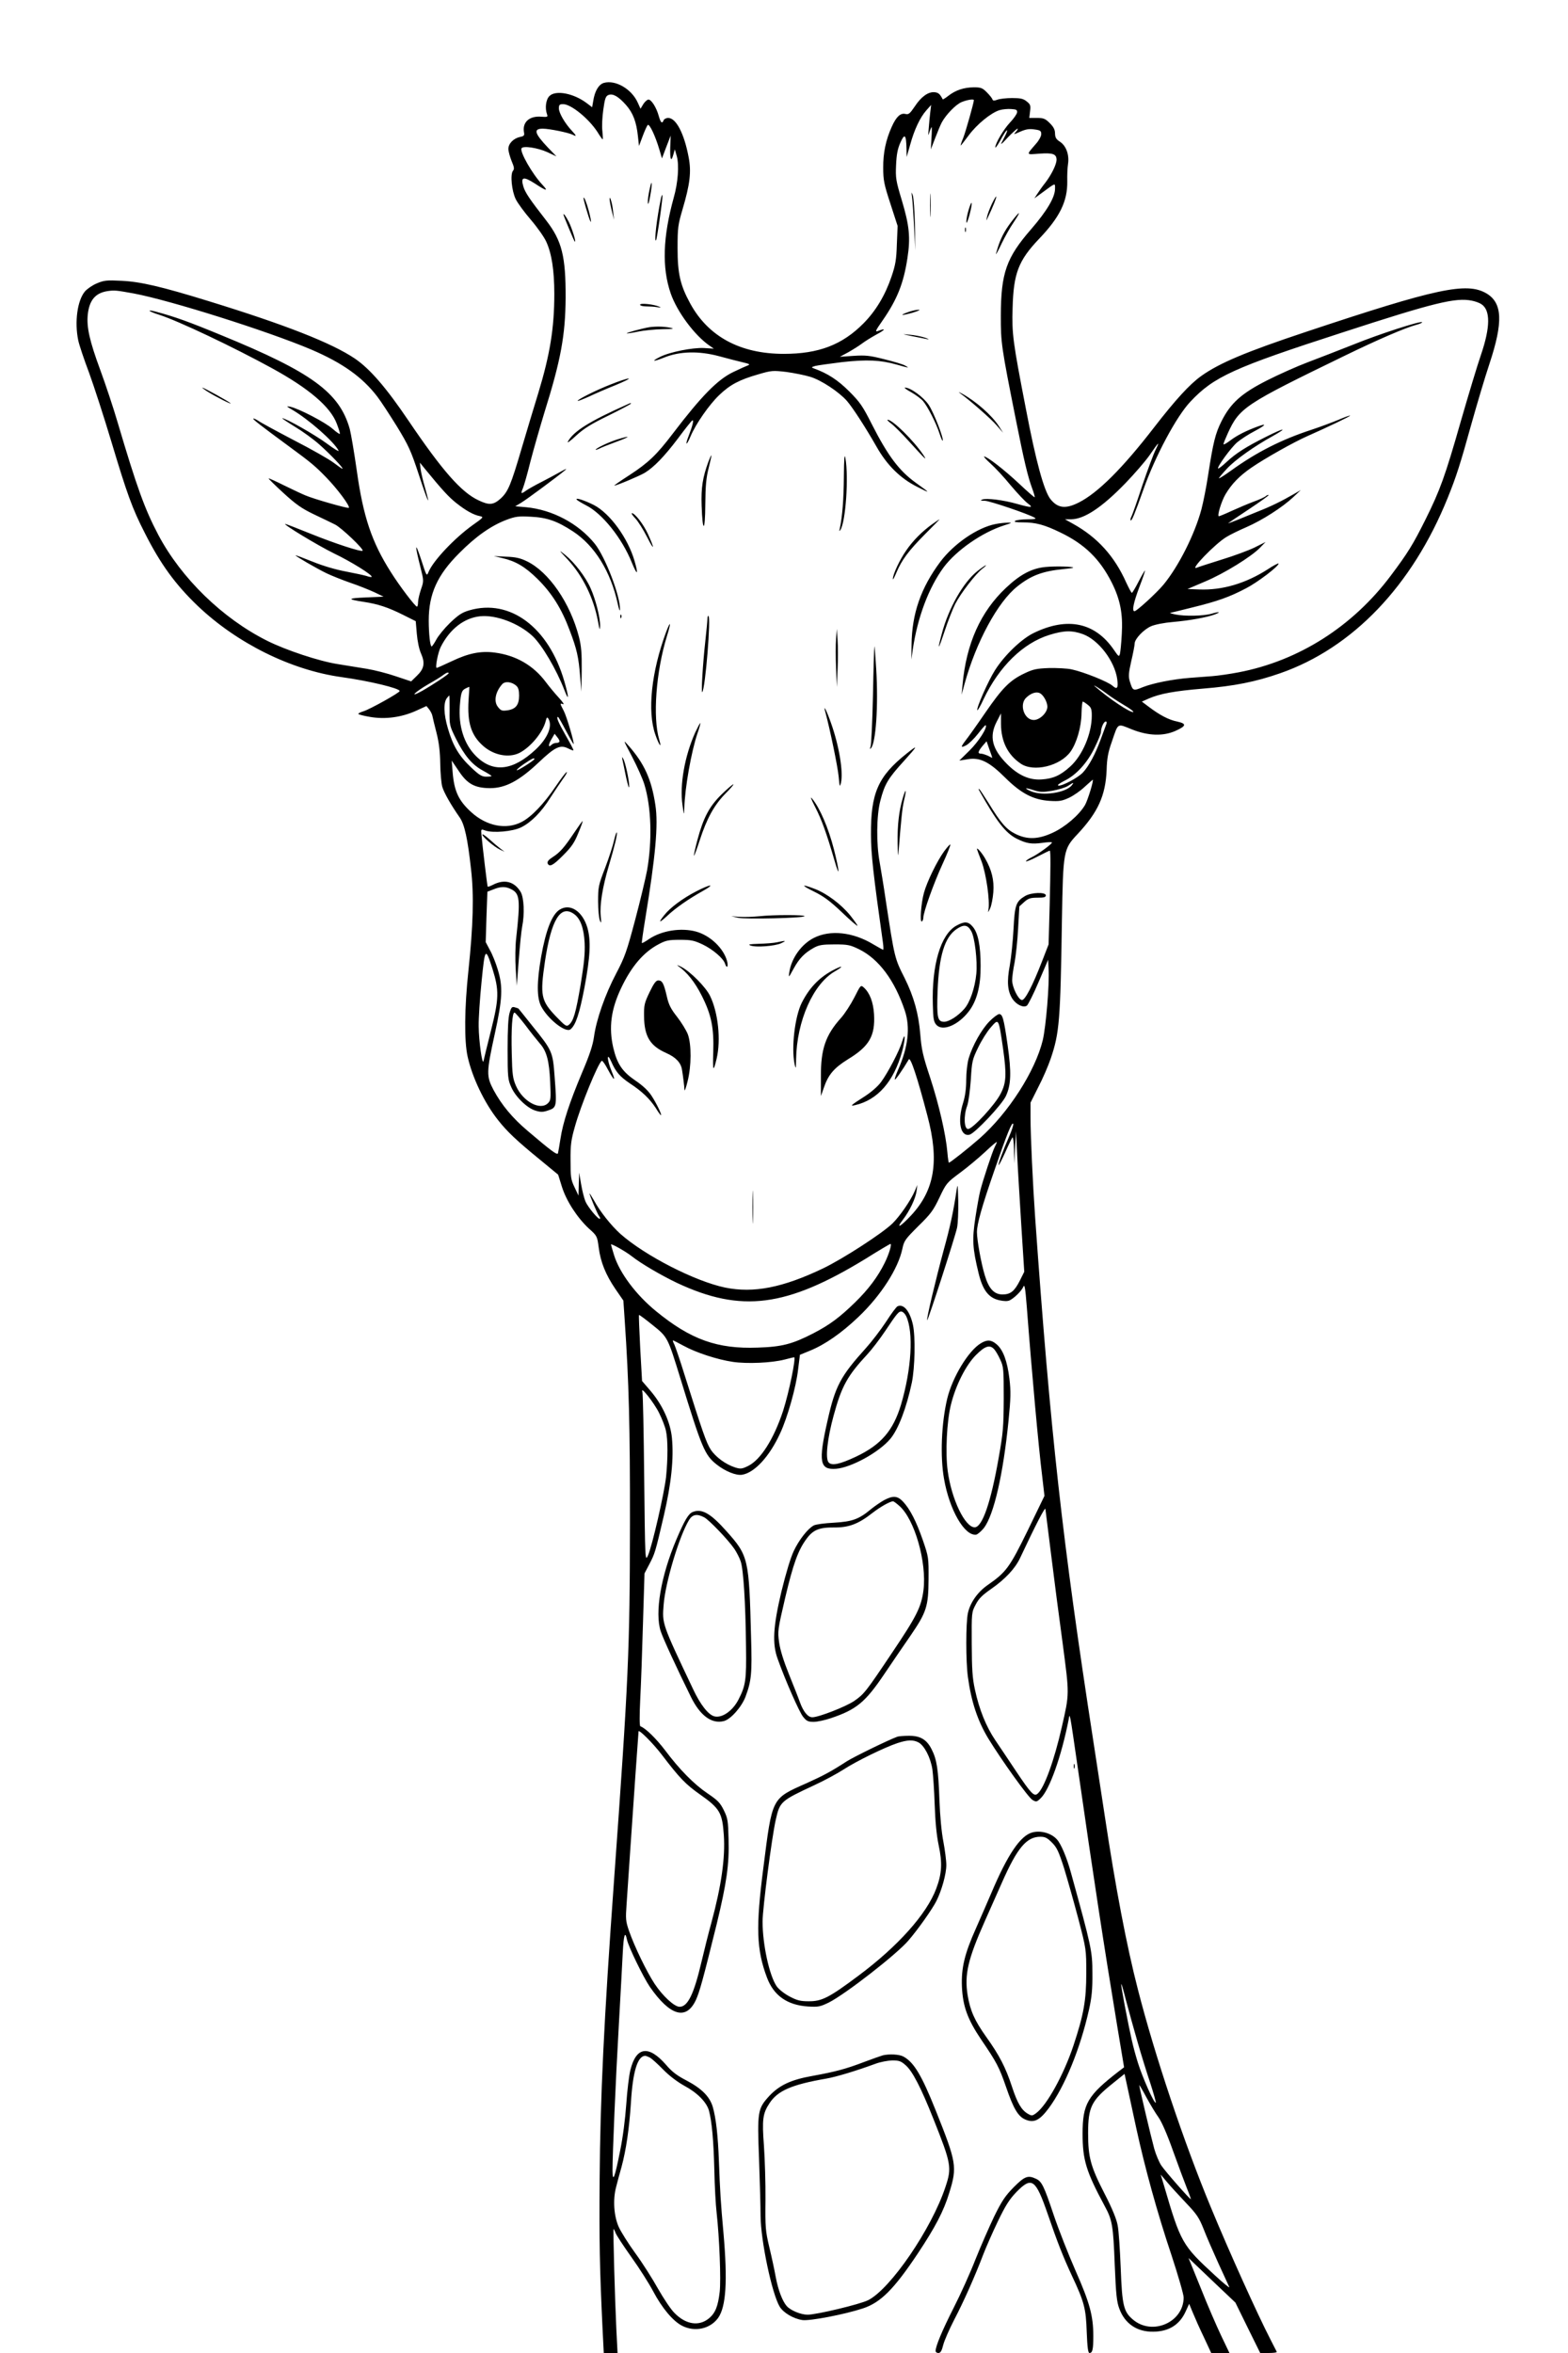 <?xml version="1.0" encoding="UTF-8"?>
<svg xmlns="http://www.w3.org/2000/svg" version="1.0" width="1024pt" height="1536pt" viewBox="0 0 1024 1536" preserveAspectRatio="xMidYMid meet">
  <g transform="translate(0,1536) scale(0.1,-0.1)" fill="#000000" stroke="none">
    <path d="M3944 14819 c-34 -10 -60 -53 -70 -119 l-7 -40 -33 25 c-86 66 -205 89 -246 48 -23 -23 -30 -78 -16 -118 7 -18 4 -20 -36 -17 -79 7 -126 -36 -114 -102 4 -20 0 -25 -26 -30 -42 -9 -76 -43 -76 -78 0 -16 10 -51 21 -79 17 -40 19 -52 9 -64 -19 -23 -8 -132 18 -185 12 -25 56 -85 99 -135 42 -49 87 -113 100 -142 36 -78 53 -188 53 -342 0 -222 -28 -395 -105 -648 -25 -81 -73 -240 -106 -352 -73 -249 -91 -291 -140 -336 -47 -42 -75 -44 -144 -11 -113 53 -236 193 -458 521 -146 216 -251 337 -349 404 -151 102 -454 221 -958 376 -308 95 -443 126 -565 132 -99 5 -116 3 -163 -17 -29 -12 -63 -36 -77 -52 -50 -59 -69 -200 -44 -320 6 -29 38 -125 71 -212 32 -88 97 -288 144 -445 104 -346 137 -439 220 -601 102 -202 199 -335 344 -474 257 -245 610 -420 940 -466 181 -25 380 -73 380 -91 0 -11 -194 -119 -236 -132 -19 -6 -34 -13 -34 -17 0 -4 35 -13 77 -20 99 -17 204 -3 300 40 l68 31 18 -22 c9 -12 19 -31 21 -43 2 -11 14 -61 27 -111 16 -63 23 -123 24 -200 1 -60 7 -128 13 -150 11 -39 58 -121 114 -201 32 -46 52 -138 74 -337 20 -171 14 -370 -17 -664 -26 -243 -28 -459 -5 -561 30 -135 109 -301 198 -413 58 -74 121 -134 268 -254 l125 -103 24 -77 c29 -94 100 -203 176 -274 55 -49 55 -51 65 -125 12 -94 45 -177 110 -272 l51 -74 9 -133 c27 -396 35 -693 34 -1327 -1 -822 -9 -1009 -104 -2325 -66 -912 -90 -1420 -94 -1950 -3 -410 0 -577 19 -977 l8 -158 45 0 45 0 -8 158 c-9 184 -22 645 -18 651 1 2 7 -9 13 -25 6 -16 53 -87 104 -159 51 -71 115 -172 142 -223 57 -108 129 -194 188 -224 83 -43 184 -21 236 51 52 74 62 242 35 551 -18 198 -23 279 -30 470 -6 167 -19 283 -40 356 -20 68 -73 121 -174 174 -60 31 -94 57 -132 102 -113 129 -194 118 -232 -34 -9 -35 -21 -135 -27 -223 -7 -97 -22 -218 -41 -309 -34 -172 -48 -208 -49 -126 0 102 20 582 41 945 11 198 23 413 26 478 6 116 15 145 27 87 9 -46 107 -247 150 -310 132 -190 237 -220 300 -87 25 55 45 127 136 495 65 269 83 391 78 556 -3 120 -5 136 -31 189 -24 49 -40 65 -105 109 -89 60 -184 156 -279 283 -58 76 -127 144 -161 156 -6 3 -6 72 -1 174 5 94 13 317 18 497 l10 327 31 59 c37 71 39 77 95 317 49 211 66 373 53 509 -10 102 -61 214 -140 307 l-55 64 -12 214 c-6 118 -10 215 -8 217 2 2 41 -27 88 -65 100 -80 99 -79 183 -351 140 -455 158 -498 236 -560 57 -45 127 -73 166 -67 82 13 180 120 249 271 48 103 104 301 117 416 l12 96 66 27 c98 40 206 115 317 221 146 139 259 315 286 444 11 53 19 63 104 148 81 79 98 102 138 186 44 93 48 98 133 161 49 36 123 98 165 137 42 40 77 69 77 65 0 -3 -6 -18 -14 -33 -15 -29 -78 -219 -95 -288 -6 -23 -20 -100 -31 -172 -22 -145 -19 -199 21 -364 27 -111 66 -161 136 -176 32 -7 54 -7 68 0 32 17 76 61 88 88 8 20 13 -6 23 -135 32 -422 78 -925 100 -1100 l15 -130 -109 -225 c-119 -243 -141 -273 -262 -357 -66 -46 -114 -115 -129 -183 -14 -65 -14 -315 0 -417 22 -161 63 -286 134 -403 85 -139 261 -385 288 -400 24 -14 28 -13 52 10 59 55 137 276 184 515 8 46 5 62 61 -325 101 -703 168 -1143 256 -1675 l45 -270 -33 -25 c-207 -160 -238 -214 -238 -409 0 -171 23 -246 144 -471 50 -92 56 -126 66 -386 8 -193 13 -240 30 -285 36 -98 116 -152 222 -150 102 1 173 46 212 134 l22 48 24 -58 c13 -32 45 -104 72 -160 l48 -103 59 0 60 0 -54 113 c-29 61 -90 201 -133 310 l-80 197 153 -146 153 -145 81 -165 81 -164 56 0 c31 0 54 3 52 8 -2 4 -21 41 -42 82 -84 163 -266 565 -388 860 -176 424 -366 991 -476 1420 -75 290 -147 670 -217 1135 -14 94 -48 314 -75 490 -202 1307 -280 2008 -380 3420 -15 214 -30 533 -30 649 l0 98 51 102 c29 55 65 139 81 186 57 168 63 248 73 900 8 457 9 466 102 565 133 142 183 251 190 418 2 77 10 118 34 185 43 126 33 120 130 81 108 -43 205 -46 286 -10 71 32 74 47 10 61 -55 11 -115 43 -186 97 l-44 33 45 20 c74 32 166 49 356 65 199 16 342 44 502 100 474 165 863 572 1094 1144 56 138 82 219 156 486 34 121 86 297 117 390 91 274 85 398 -20 460 -129 75 -325 33 -1177 -251 -394 -131 -567 -204 -686 -289 -75 -54 -166 -153 -307 -335 -206 -267 -367 -427 -491 -490 -87 -44 -138 -38 -186 22 -42 54 -95 247 -160 588 -86 443 -92 490 -87 660 6 226 38 309 173 451 136 142 186 246 184 376 -1 37 1 88 5 113 9 61 -13 119 -53 145 -25 16 -31 27 -32 54 0 24 -9 42 -34 67 -30 30 -41 34 -84 34 l-50 0 5 43 c5 39 2 46 -22 65 -22 18 -41 22 -96 22 -37 0 -80 -5 -96 -11 -21 -8 -29 -7 -32 3 -2 7 -19 28 -37 46 -28 28 -38 32 -85 32 -65 -1 -117 -18 -165 -55 -19 -15 -36 -25 -37 -24 -19 36 -28 44 -53 47 -42 4 -88 -29 -130 -93 -32 -47 -40 -54 -61 -49 -32 8 -60 -18 -89 -83 -39 -86 -57 -172 -56 -268 0 -80 5 -107 47 -235 l47 -145 -5 -120 c-3 -100 -9 -135 -35 -211 -41 -121 -102 -223 -182 -304 -139 -141 -294 -200 -521 -200 -285 0 -494 113 -612 330 -65 119 -82 195 -82 360 0 134 3 153 32 252 49 166 59 246 40 343 -29 154 -82 255 -133 255 -14 0 -27 -7 -30 -15 -10 -25 -19 -17 -32 28 -15 55 -48 107 -67 107 -8 0 -24 -14 -34 -30 l-18 -30 -18 40 c-40 89 -145 150 -221 129z m144 -144 c46 -52 68 -110 78 -204 l7 -64 24 64 c13 35 28 68 33 73 11 11 50 -72 76 -160 l17 -58 28 74 29 75 -3 -78 c-2 -81 6 -99 21 -44 l9 32 13 -45 c16 -58 8 -172 -20 -270 -71 -257 -78 -456 -20 -625 41 -119 155 -273 253 -341 l29 -20 -64 4 c-74 4 -225 -26 -288 -58 -62 -31 -44 -33 30 -3 100 40 224 43 355 8 55 -15 125 -33 155 -40 43 -10 51 -14 35 -20 -11 -4 -54 -23 -95 -43 -102 -48 -209 -157 -395 -401 -107 -141 -161 -192 -285 -273 -58 -37 -102 -68 -98 -68 15 0 164 63 198 83 61 37 130 109 217 224 46 62 88 115 94 118 12 8 3 -32 -23 -99 -26 -66 -16 -70 12 -4 34 81 122 207 187 269 71 68 132 100 254 135 88 26 97 26 184 16 51 -7 121 -21 157 -32 72 -22 185 -97 238 -156 39 -45 122 -173 195 -301 68 -120 155 -206 265 -261 90 -46 89 -44 -10 27 -109 79 -181 175 -286 381 -60 119 -78 145 -148 215 -75 75 -142 118 -231 150 -18 7 -17 8 9 16 16 4 94 15 175 25 163 18 250 14 357 -16 80 -23 88 -24 54 -6 -14 8 -74 26 -135 41 -94 24 -122 27 -200 22 l-90 -6 54 29 c30 17 70 42 90 57 20 15 63 42 96 60 58 31 63 43 11 23 -23 -9 -21 -2 28 68 95 137 137 242 162 406 21 135 13 213 -37 380 -38 126 -41 144 -37 229 3 69 10 105 28 146 28 63 38 53 40 -39 l1 -55 23 80 c27 99 65 179 106 225 l31 35 -6 -50 c-3 -27 -8 -75 -10 -105 -4 -48 -4 -51 5 -22 6 17 12 32 14 32 2 0 2 -33 -1 -72 l-4 -73 29 75 c16 42 35 87 42 100 28 52 93 119 131 134 37 15 79 21 79 12 0 -16 -53 -204 -69 -245 -12 -28 -19 -51 -17 -51 2 0 25 30 52 66 53 72 146 148 202 165 20 6 55 9 77 7 34 -2 39 -6 37 -23 -2 -11 -23 -41 -47 -66 -42 -45 -95 -135 -95 -161 0 -7 14 12 31 42 32 60 55 89 43 55 -4 -11 -17 -36 -27 -55 -17 -30 -11 -27 35 23 30 31 59 57 63 57 4 0 0 -9 -10 -20 -18 -20 -18 -20 29 1 37 16 59 19 92 14 38 -5 44 -9 44 -31 0 -13 -15 -41 -33 -61 -67 -78 -69 -73 22 -66 87 6 111 -2 111 -41 -1 -30 -32 -94 -72 -147 -20 -25 -44 -59 -54 -75 l-19 -29 48 35 c94 69 87 67 87 28 0 -56 -53 -145 -155 -263 -163 -187 -198 -286 -199 -565 0 -179 2 -197 100 -688 51 -256 76 -363 105 -441 11 -29 18 -55 16 -57 -2 -2 -48 38 -103 90 -95 89 -207 176 -227 176 -5 0 14 -21 43 -47 28 -25 88 -89 131 -142 44 -52 94 -105 112 -118 38 -28 24 -29 -69 -3 -90 26 -203 40 -229 29 -16 -6 -12 -8 17 -8 32 -1 284 -86 326 -111 12 -7 -1 -10 -48 -10 -36 0 -72 -5 -80 -10 -11 -7 4 -10 48 -10 86 0 142 -15 247 -66 158 -76 257 -172 335 -326 56 -111 74 -206 66 -337 -3 -58 -9 -116 -12 -129 -6 -21 -9 -19 -39 25 -123 180 -304 218 -524 111 -79 -38 -191 -145 -253 -243 -43 -67 -125 -252 -115 -261 2 -3 21 29 40 71 102 214 257 366 429 420 96 30 150 31 221 5 102 -38 206 -175 223 -292 8 -60 0 -72 -30 -45 -28 26 -187 90 -266 107 -30 7 -98 10 -150 9 -81 -3 -104 -8 -160 -35 -95 -45 -145 -96 -255 -256 -54 -79 -111 -159 -127 -179 -36 -47 -35 -53 2 -34 17 9 52 43 77 75 25 33 48 58 50 56 14 -14 -46 -107 -105 -165 l-67 -66 56 9 c79 13 140 -17 244 -121 103 -102 183 -144 289 -151 64 -4 81 -1 127 20 30 14 76 46 103 72 28 25 51 46 52 46 9 0 -32 -133 -50 -165 -39 -66 -129 -143 -211 -181 -95 -44 -166 -46 -243 -8 -60 30 -96 71 -176 202 -32 50 -59 92 -62 92 -3 0 -3 -3 -1 -7 117 -208 173 -280 247 -318 63 -31 95 -37 168 -27 34 5 62 6 62 2 0 -10 -92 -77 -132 -96 -21 -10 -38 -22 -38 -26 0 -5 35 9 77 31 42 22 78 39 79 38 6 -6 5 -116 -1 -357 l-7 -255 -43 -111 c-62 -160 -112 -256 -132 -252 -24 4 -63 85 -63 129 0 20 7 73 16 116 8 43 19 143 23 222 l8 144 32 29 c26 23 40 28 86 28 42 0 55 3 55 15 0 23 -97 20 -137 -5 -58 -35 -66 -58 -74 -214 -4 -77 -15 -184 -24 -236 -21 -110 -15 -172 18 -222 26 -37 70 -58 93 -43 8 6 43 75 77 155 l62 145 3 -60 c6 -102 -17 -375 -38 -465 -49 -202 -224 -475 -412 -641 -74 -65 -193 -159 -201 -159 -2 0 -7 30 -10 68 -10 117 -55 311 -112 486 -48 144 -57 185 -65 285 -11 134 -42 245 -102 366 -66 130 -66 132 -123 505 -13 91 -32 203 -40 250 -23 123 -21 306 4 402 28 109 50 146 154 260 93 103 96 111 17 48 -186 -148 -234 -258 -232 -530 0 -122 16 -265 78 -702 4 -27 4 -48 2 -48 -3 0 -32 16 -64 35 -133 81 -283 97 -390 42 -80 -41 -145 -131 -159 -222 -6 -40 -6 -40 28 22 37 67 71 102 132 136 33 18 56 22 135 22 87 0 101 -3 161 -32 129 -64 232 -203 298 -400 37 -110 22 -238 -44 -387 -14 -32 -24 -61 -21 -63 4 -4 50 62 91 131 11 19 57 -120 122 -369 78 -294 47 -483 -106 -648 -70 -75 -104 -94 -55 -30 45 59 84 140 90 190 l5 38 -17 -40 c-26 -61 -98 -165 -146 -212 -69 -66 -322 -230 -453 -293 -264 -126 -453 -163 -640 -125 -196 41 -521 207 -683 350 -60 54 -133 145 -173 219 -16 28 -29 48 -29 45 0 -11 52 -134 62 -147 6 -7 9 -15 6 -18 -9 -8 -79 76 -95 114 -8 20 -21 70 -28 112 l-13 75 -2 -75 -2 -75 -26 55 c-24 50 -26 66 -26 175 -1 101 4 135 28 219 39 141 152 416 176 431 4 3 22 -22 39 -55 42 -78 55 -84 25 -12 -30 72 -33 130 -3 64 30 -69 56 -99 122 -144 80 -52 130 -101 169 -160 16 -27 32 -48 34 -48 9 0 -29 78 -61 127 -23 35 -59 68 -108 101 -83 57 -117 107 -142 213 -30 131 -15 249 51 388 67 142 147 236 247 288 45 24 64 28 137 28 74 0 93 -4 150 -31 65 -31 135 -91 145 -125 12 -36 23 -19 13 18 -23 84 -111 167 -203 192 -97 26 -222 7 -305 -48 -24 -17 -46 -29 -48 -27 -2 3 8 73 22 158 67 409 86 615 66 743 -25 167 -72 270 -174 386 -39 44 -38 43 22 -71 33 -63 69 -144 80 -180 46 -150 52 -366 18 -561 -9 -48 -43 -192 -77 -320 -56 -211 -68 -245 -125 -354 -72 -136 -130 -302 -145 -414 -8 -56 -29 -119 -79 -236 -81 -193 -124 -323 -140 -430 -7 -44 -14 -86 -16 -93 -4 -15 -43 14 -196 144 -102 86 -172 171 -225 269 -47 90 -47 113 8 365 51 231 54 309 20 420 -12 41 -35 99 -51 127 l-28 53 5 164 6 165 39 15 c48 20 81 20 117 1 56 -28 60 -68 32 -320 -6 -49 -7 -139 -3 -200 l7 -110 13 170 c7 94 17 190 22 215 17 84 12 191 -10 228 -42 69 -107 85 -183 45 -16 -8 -30 -13 -32 -11 -3 3 -34 265 -41 340 -3 37 -3 37 27 26 50 -17 177 -6 232 21 65 32 133 100 192 195 28 43 65 98 82 122 18 24 29 44 24 44 -5 0 -37 -42 -71 -92 -78 -116 -161 -202 -224 -234 -100 -52 -227 -27 -327 63 -84 76 -113 138 -123 263 l-6 75 46 -68 c56 -85 105 -111 204 -112 100 0 190 47 317 167 109 103 142 119 196 91 16 -8 30 -13 32 -11 2 2 -21 46 -51 98 -48 84 -63 120 -50 120 3 0 26 -40 52 -90 26 -49 49 -89 50 -87 6 6 -45 180 -64 216 -26 50 -27 52 -4 44 9 -3 -4 16 -29 43 -25 27 -63 73 -84 101 -81 109 -195 175 -334 193 -91 12 -171 -4 -280 -56 -51 -24 -96 -44 -99 -44 -11 0 8 101 27 138 59 116 152 188 256 199 105 11 254 -46 344 -130 61 -58 155 -217 207 -352 31 -80 30 -48 -1 59 -102 351 -354 539 -619 462 -49 -14 -72 -30 -127 -82 -37 -36 -77 -85 -90 -110 -13 -24 -27 -44 -30 -44 -10 0 -19 85 -19 169 0 174 56 298 200 441 108 109 207 178 306 216 61 23 80 25 159 21 107 -5 173 -28 277 -96 142 -93 246 -261 292 -471 8 -36 14 -54 15 -40 3 87 -96 345 -165 431 -107 132 -277 222 -449 238 l-70 6 40 24 c39 24 236 170 285 211 16 14 6 10 -30 -10 -30 -17 -86 -47 -125 -67 -38 -19 -82 -44 -97 -54 -36 -26 -39 -24 -23 14 8 19 30 97 49 174 20 77 61 220 91 319 108 345 137 504 139 749 1 271 -24 373 -127 506 -110 141 -137 182 -149 221 -19 64 0 68 75 20 76 -50 91 -53 50 -9 -67 71 -150 217 -137 239 11 18 106 3 168 -25 l60 -28 -56 58 c-88 93 -96 123 -33 123 42 0 169 -26 196 -40 26 -14 24 -6 -7 27 -44 47 -84 115 -84 145 0 24 4 28 28 28 51 0 167 -94 224 -182 16 -27 32 -48 34 -48 2 0 1 24 -2 54 -4 29 -1 93 6 140 10 74 16 89 34 96 29 11 65 -10 114 -65z m-3213 -1231 c238 -45 870 -244 1158 -366 203 -87 333 -179 431 -307 24 -31 81 -119 129 -196 76 -125 91 -158 142 -313 59 -181 80 -225 41 -87 -13 44 -26 99 -29 122 l-5 43 35 -43 c113 -138 154 -182 203 -221 62 -49 112 -77 153 -85 27 -6 26 -8 -45 -58 -119 -85 -259 -233 -289 -306 -13 -31 -13 -30 -50 84 -40 120 -41 95 -3 -55 22 -88 22 -89 3 -144 -10 -30 -19 -68 -19 -84 0 -15 -3 -28 -7 -28 -12 1 -114 135 -171 226 -124 195 -180 361 -222 662 -17 119 -38 242 -46 272 -67 238 -248 370 -839 612 -213 88 -302 120 -429 154 -64 17 -46 1 24 -21 123 -39 487 -212 735 -348 243 -133 383 -253 424 -362 12 -31 21 -60 21 -66 0 -6 -21 8 -47 31 -48 43 -222 133 -278 145 -27 5 -26 3 12 -19 108 -63 271 -206 304 -267 5 -10 -29 10 -77 46 -76 56 -267 165 -291 165 -4 0 33 -25 82 -55 50 -30 122 -82 161 -117 72 -64 162 -158 150 -158 -3 0 -29 18 -58 40 -29 22 -145 88 -258 146 -113 59 -218 116 -233 127 -16 10 -30 17 -33 14 -4 -4 50 -46 224 -174 158 -116 179 -134 253 -210 73 -75 157 -188 147 -198 -5 -6 -227 57 -283 81 -22 9 -84 38 -139 65 -54 27 -100 48 -102 46 -2 -1 42 -45 98 -96 82 -75 120 -101 197 -138 53 -25 115 -55 139 -67 41 -20 190 -162 180 -171 -9 -9 -178 46 -337 110 -89 36 -164 65 -168 65 -20 0 213 -141 317 -192 115 -55 257 -144 247 -154 -2 -2 -17 0 -33 6 -16 5 -76 18 -134 29 -65 12 -148 36 -217 64 -62 25 -113 44 -113 42 0 -6 138 -86 202 -117 31 -15 101 -43 155 -62 54 -18 125 -47 158 -62 l60 -29 -115 -5 c-123 -5 -126 -12 -14 -29 92 -14 157 -35 257 -85 l82 -41 7 -82 c4 -48 15 -102 28 -130 27 -62 20 -99 -28 -145 l-37 -36 -99 33 c-55 19 -141 41 -190 49 -50 8 -136 22 -191 31 -122 19 -338 91 -460 152 -292 146 -561 408 -711 691 -89 169 -140 310 -265 732 -28 96 -80 252 -115 347 -69 187 -89 277 -81 358 10 96 50 143 131 155 45 6 55 5 171 -16z m8800 -70 c59 -39 58 -150 -3 -329 -23 -66 -82 -262 -132 -435 -103 -361 -136 -451 -231 -642 -81 -162 -114 -216 -225 -364 -249 -333 -602 -558 -996 -633 -57 -11 -134 -22 -173 -25 -38 -3 -104 -8 -145 -11 -113 -9 -238 -34 -305 -60 -66 -27 -67 -26 -87 38 -9 31 -8 53 10 132 12 51 22 103 22 114 0 30 59 92 107 113 25 11 85 23 145 28 105 9 221 30 271 49 44 17 31 20 -20 5 -50 -15 -175 -18 -238 -5 -22 5 -37 9 -34 10 3 0 70 17 147 36 163 40 242 68 350 125 74 38 212 143 212 161 0 5 -33 -12 -72 -38 -144 -92 -295 -136 -443 -131 l-80 3 115 49 c124 52 304 163 360 222 l35 36 -72 -36 c-39 -19 -136 -55 -215 -79 -79 -25 -152 -48 -163 -53 -50 -20 119 155 193 200 24 15 83 44 132 65 103 45 233 128 305 195 l50 47 -45 -26 c-79 -46 -153 -82 -235 -114 -44 -18 -106 -43 -137 -56 -32 -13 -58 -22 -58 -21 0 1 61 42 135 91 74 49 132 91 130 93 -2 3 -11 0 -18 -6 -7 -7 -42 -23 -78 -36 -35 -13 -99 -40 -143 -60 -43 -20 -82 -36 -86 -36 -13 0 16 97 43 143 41 69 91 120 169 174 87 60 277 167 368 207 131 58 280 129 277 133 -2 2 -36 -10 -75 -27 -39 -16 -118 -46 -176 -65 -196 -64 -359 -146 -528 -268 -43 -31 -78 -53 -78 -49 1 4 24 32 53 63 53 57 178 146 300 213 103 58 73 54 -44 -5 -132 -66 -198 -108 -260 -166 -27 -25 -51 -44 -54 -41 -9 8 84 136 125 171 23 19 73 52 112 72 75 40 85 54 22 31 -76 -28 -134 -57 -179 -91 -25 -19 -45 -30 -45 -25 0 6 13 38 29 73 76 166 110 188 761 504 218 106 396 183 471 203 23 6 39 14 36 17 -10 9 -275 -76 -448 -146 -96 -38 -230 -90 -299 -116 -69 -26 -188 -79 -265 -118 -168 -85 -238 -148 -298 -267 -40 -80 -54 -137 -87 -350 -11 -74 -31 -176 -44 -225 -44 -164 -149 -372 -248 -492 -46 -55 -175 -173 -189 -173 -18 0 -7 54 31 156 23 59 39 108 38 110 -2 1 -21 -31 -42 -72 -21 -41 -41 -74 -44 -74 -4 0 -20 31 -37 67 -77 173 -189 296 -348 384 l-52 29 40 0 c86 1 201 77 355 236 58 60 128 141 155 179 64 93 72 100 42 39 -14 -28 -53 -133 -87 -233 -33 -101 -65 -192 -71 -203 -6 -11 -8 -22 -5 -25 6 -7 26 40 83 201 77 218 216 478 307 574 153 163 283 222 991 451 602 196 742 230 848 208 21 -4 49 -14 62 -23z m-6745 -2409 c0 -7 -108 -78 -175 -116 -87 -48 -48 -8 43 45 43 24 86 51 97 60 20 15 35 20 35 11z m442 -82 c13 -11 18 -30 18 -63 0 -62 -22 -89 -76 -97 -36 -5 -43 -2 -62 22 -29 36 -17 98 27 148 18 22 64 17 93 -10z m3858 -53 c19 -15 68 -47 108 -71 41 -24 69 -45 63 -47 -19 -6 -157 86 -250 167 -25 21 40 -19 79 -49z m-4170 -40 c-9 -148 17 -230 95 -299 70 -62 168 -80 237 -46 74 38 154 135 172 209 6 23 9 27 17 15 29 -47 -3 -127 -83 -202 -150 -140 -280 -154 -392 -40 -76 77 -113 195 -103 326 7 87 12 101 40 114 12 6 22 10 22 9 1 0 -2 -39 -5 -86z m3736 42 c22 -15 44 -58 44 -85 0 -39 -49 -87 -89 -87 -63 0 -97 103 -48 147 33 31 70 41 93 25z m-3860 -110 c-1 -96 0 -100 41 -183 56 -112 106 -171 176 -209 31 -17 57 -33 57 -36 0 -2 -16 -4 -35 -4 -28 0 -45 10 -97 59 -80 75 -120 142 -153 256 -28 95 -30 170 -5 200 7 8 13 15 14 15 2 0 2 -44 2 -98z m4168 37 c22 -17 26 -28 26 -71 0 -117 -61 -260 -141 -332 -64 -58 -111 -79 -186 -84 -80 -6 -153 27 -226 100 -99 99 -118 180 -68 277 l28 54 0 -69 c1 -115 44 -201 129 -259 84 -57 257 -16 325 78 40 56 71 161 72 252 1 41 5 75 8 75 4 0 18 -9 33 -21z m121 -126 c-4 -10 -21 -56 -38 -103 -35 -95 -76 -171 -115 -213 -32 -34 -137 -90 -160 -85 -10 2 6 14 39 31 77 37 151 118 199 219 22 45 40 90 40 99 0 28 18 69 31 69 7 0 8 -7 4 -17z m-3572 -115 c-2 -5 -12 -8 -22 -8 -9 0 -22 -5 -29 -12 -22 -22 -23 -1 -1 36 l21 36 18 -23 c10 -12 16 -25 13 -29z m2827 -105 c0 -1 -12 5 -27 13 -16 7 -36 14 -45 14 -25 0 -22 13 8 50 l27 31 18 -52 c11 -29 19 -54 19 -56z m-2990 -8 c0 -8 -110 -78 -115 -73 -3 3 18 21 47 41 51 34 68 43 68 32z m3509 -172 c-41 -49 -188 -70 -264 -39 -52 22 -42 27 15 8 43 -14 61 -14 122 -4 40 7 86 21 103 32 37 24 41 25 24 3z m-3783 -1197 c44 -140 43 -194 -9 -401 -25 -99 -47 -189 -49 -200 -8 -37 -31 129 -32 225 -1 52 8 184 19 293 22 222 25 226 71 83z m3375 -1093 c-41 -94 -74 -184 -69 -188 2 -3 21 35 43 83 21 48 42 91 47 97 4 5 9 -31 10 -80 l2 -90 5 105 6 105 8 -160 c4 -88 17 -294 27 -459 l19 -298 -29 -58 c-35 -69 -61 -90 -113 -90 -55 0 -90 38 -116 126 -24 79 -51 230 -51 281 0 53 32 167 115 406 81 235 115 319 122 300 2 -6 -9 -42 -26 -80z m-2466 -783 c59 -47 192 -125 297 -175 419 -196 714 -158 1231 158 86 54 159 97 162 97 11 0 -10 -69 -38 -125 -44 -89 -105 -171 -193 -257 -101 -98 -165 -146 -273 -202 -136 -70 -205 -88 -362 -93 -264 -10 -438 52 -665 238 -131 107 -238 250 -274 366 -11 36 -20 67 -20 69 0 9 97 -46 135 -76z m339 -585 c82 -45 220 -90 321 -105 93 -14 254 -7 339 15 31 8 59 15 62 15 14 0 -33 -228 -72 -350 -61 -185 -147 -320 -229 -360 -39 -19 -49 -20 -82 -10 -64 20 -130 69 -162 118 -29 45 -54 118 -172 492 -28 91 -58 177 -65 193 -8 15 -12 27 -9 27 3 0 34 -16 69 -35z m-159 -440 c19 -38 39 -90 44 -115 13 -57 13 -178 1 -300 -12 -108 -90 -449 -118 -513 -19 -42 -19 -40 -25 503 -3 300 -8 554 -12 565 -14 43 78 -74 110 -140z m2559 -920 c19 -154 53 -417 76 -584 44 -336 45 -323 -6 -546 -49 -216 -115 -399 -158 -434 -23 -20 -43 1 -142 149 -46 69 -106 159 -134 200 -60 89 -105 200 -133 330 -17 77 -20 133 -21 300 -1 204 -1 205 26 256 20 39 44 62 100 101 93 65 157 133 190 203 100 213 162 333 165 320 1 -8 18 -141 37 -295z m-2541 -1311 c115 -151 155 -192 247 -257 131 -92 147 -120 157 -267 10 -147 -16 -330 -81 -570 -19 -69 -48 -184 -65 -257 -50 -213 -90 -293 -143 -293 -34 0 -110 70 -163 150 -52 79 -131 242 -167 345 -22 64 -23 79 -16 175 4 58 14 211 23 340 9 129 25 358 35 508 11 151 20 276 20 279 0 18 96 -78 153 -153z m3106 -1874 c23 -80 60 -200 83 -268 22 -68 38 -125 36 -128 -10 -9 -87 165 -117 261 -33 108 -46 167 -86 374 -33 175 -30 184 9 31 18 -69 52 -190 75 -270z m-3186 -101 c12 -6 51 -41 87 -78 40 -41 93 -81 138 -106 86 -46 146 -107 162 -163 19 -72 30 -193 35 -387 2 -104 9 -230 15 -280 18 -161 29 -437 20 -516 -11 -94 -28 -137 -69 -172 -66 -55 -153 -42 -228 36 -23 23 -70 94 -106 157 -35 63 -101 167 -147 230 -46 63 -94 140 -108 170 -33 71 -41 181 -18 265 8 33 24 92 35 130 30 112 50 248 61 415 12 206 43 308 93 310 5 0 18 -5 30 -11z m3177 -459 c56 -258 137 -553 231 -833 43 -131 79 -255 79 -275 -1 -162 -205 -251 -331 -144 -61 51 -71 92 -80 335 -5 121 -13 247 -20 280 -7 40 -35 109 -85 206 -92 179 -108 238 -108 396 0 170 21 213 161 325 l77 62 18 -83 c10 -46 36 -167 58 -269z m146 68 c21 -30 57 -112 95 -220 34 -95 75 -204 90 -242 16 -39 27 -71 26 -72 -4 -4 -167 181 -193 220 -14 21 -35 70 -46 109 -21 76 -98 403 -98 415 0 4 21 -31 46 -78 25 -46 61 -106 80 -132z m179 -558 c70 -73 86 -97 115 -170 18 -47 62 -148 97 -225 36 -77 67 -147 71 -155 3 -8 -39 26 -94 77 -214 197 -223 212 -333 588 l-21 70 42 -50 c23 -28 79 -88 123 -135z M4242 14122 c-7 -29 -12 -67 -11 -85 1 -19 7 -2 15 43 16 87 12 120 -4 42z M6074 14020 c0 -69 1 -97 3 -62 2 34 2 90 0 125 -2 34 -3 6 -3 -63z M5957 14066 c3 -26 9 -114 13 -195 l8 -146 -3 165 c-2 91 -8 179 -14 195 -9 26 -10 24 -4 -19z M4316 14063 c-27 -130 -45 -285 -32 -272 7 6 47 291 42 296 -2 2 -7 -8 -10 -24z M6477 14028 c-14 -30 -28 -67 -31 -83 -6 -30 -6 -30 5 -5 35 73 59 134 55 137 -2 2 -15 -20 -29 -49z M3811 14065 c0 -5 10 -46 24 -90 26 -89 34 -82 10 9 -15 56 -34 102 -34 81z M3981 14060 c0 -8 6 -42 14 -75 l15 -60 -6 53 c-4 50 -23 113 -23 82z M6326 13991 c-9 -30 -16 -66 -15 -80 0 -15 9 5 20 44 22 84 19 113 -5 36z M6617 13928 c-48 -61 -75 -108 -97 -172 -10 -31 -17 -56 -16 -56 2 0 20 33 39 74 20 41 54 102 77 135 47 71 46 80 -3 19z M3680 13958 c1 -8 68 -170 73 -174 13 -13 -16 82 -38 127 -21 40 -36 60 -35 47z M6302 13860 c0 -14 2 -19 5 -12 2 6 2 18 0 25 -3 6 -5 1 -5 -13z M4180 13371 c0 -6 17 -11 39 -11 21 0 54 -2 72 -5 25 -4 29 -3 14 3 -35 16 -125 25 -125 13z M5932 13323 c-65 -23 -45 -25 29 -4 35 11 53 19 39 19 -14 0 -44 -6 -68 -15z M4240 13224 c-42 -7 -151 -36 -147 -40 2 -2 35 3 73 11 38 8 110 15 159 16 75 1 83 3 50 10 -41 8 -91 9 -135 3z M5955 13166 c39 -8 84 -16 100 -20 17 -3 10 1 -15 10 -25 8 -70 17 -100 19 -54 5 -53 5 15 -9z M3990 12851 c-96 -37 -223 -101 -217 -108 2 -2 35 11 73 28 38 18 116 52 174 75 58 24 96 43 85 43 -11 0 -63 -17 -115 -38z M5950 12800 c30 -17 65 -43 78 -58 30 -35 85 -143 107 -210 9 -29 19 -51 21 -49 10 10 -58 185 -91 234 -34 51 -119 113 -155 113 -8 0 10 -14 40 -30z M6270 12793 c65 -47 202 -167 239 -210 l42 -48 -29 45 c-46 70 -147 159 -237 209 -24 13 -30 15 -15 4z M4090 12717 c-242 -108 -347 -174 -382 -241 -6 -11 18 6 53 39 51 47 97 76 212 132 81 40 147 75 147 78 0 6 1 6 -30 -8z M5820 12595 c19 -14 72 -67 118 -118 105 -116 121 -131 92 -87 -62 93 -201 230 -233 230 -6 0 4 -11 23 -25z M4030 12491 c-57 -18 -140 -58 -140 -67 0 -2 10 1 23 7 12 7 63 27 112 45 95 35 98 44 5 15z M5511 12250 c-1 -150 -10 -261 -26 -337 -5 -20 -4 -24 3 -13 35 53 55 345 33 470 -6 32 -9 -2 -10 -120z M4627 12348 c-38 -103 -49 -171 -45 -288 6 -182 23 -176 24 8 1 122 6 175 22 237 11 44 19 81 18 83 -2 1 -10 -17 -19 -40z M3766 12099 c3 -5 31 -22 62 -38 105 -53 234 -214 298 -373 36 -88 45 -83 18 10 -43 149 -160 310 -265 365 -62 31 -123 51 -113 36z M4148 11977 c18 -18 53 -74 78 -123 48 -95 51 -80 5 21 -29 63 -85 135 -104 135 -6 0 4 -15 21 -33z M6089 11939 c-67 -48 -127 -108 -172 -174 -42 -60 -87 -157 -86 -185 0 -8 10 11 23 42 35 83 79 142 187 251 53 53 96 97 95 97 -2 0 -23 -14 -47 -31z M6501 11939 c-118 -23 -271 -128 -360 -246 -127 -170 -186 -339 -188 -543 l-1 -95 9 65 c31 210 104 404 202 537 83 111 251 228 396 274 51 16 53 18 21 17 -19 0 -55 -4 -79 -9z M3707 11708 c99 -107 170 -252 198 -403 11 -60 13 -64 14 -29 1 51 -29 171 -62 244 -32 73 -105 168 -164 216 -47 38 -47 37 14 -28z M3280 11717 c88 -20 150 -57 231 -137 93 -92 157 -194 209 -334 47 -123 59 -175 69 -306 l8 -95 2 141 c1 110 -3 157 -18 216 -57 222 -197 425 -340 494 -43 21 -74 28 -136 30 l-80 4 55 -13z M6383 11632 c-93 -74 -189 -243 -233 -411 -31 -115 -23 -108 19 19 21 64 52 143 69 177 35 69 135 199 178 231 16 12 26 22 22 22 -3 0 -28 -17 -55 -38z M6830 11659 c-90 -8 -167 -48 -261 -137 -165 -155 -259 -364 -283 -632 l-6 -65 19 70 c75 273 217 536 345 637 90 72 167 100 301 113 32 3 61 7 63 9 7 8 -114 11 -178 5z M4051 11334 c0 -11 3 -14 6 -6 3 7 2 16 -1 19 -3 4 -6 -2 -5 -13z M4620 11321 c0 -11 -6 -77 -14 -148 -16 -143 -28 -338 -20 -331 20 20 59 498 40 498 -3 0 -6 -9 -6 -19z M4350 11234 c-96 -259 -124 -518 -70 -670 24 -70 44 -95 25 -32 -43 145 -21 443 50 674 29 93 26 109 -5 28z M5460 11190 c-3 -36 -3 -121 0 -190 l5 -125 5 115 c3 63 3 149 0 190 l-5 75 -5 -65z M5710 11140 c-1 -3 -6 -147 -9 -320 -4 -173 -11 -324 -16 -335 -5 -14 -5 -17 2 -10 33 31 50 279 35 520 -5 83 -10 148 -12 145z M5391 10708 c30 -112 80 -353 86 -418 6 -67 8 -71 15 -40 16 72 -12 241 -65 390 -31 88 -54 130 -36 68z M4540 10578 c-69 -154 -102 -342 -83 -473 10 -69 10 -70 12 -20 3 129 46 371 86 488 13 37 21 67 18 67 -2 0 -17 -28 -33 -62z M4065 10400 c3 -14 14 -65 24 -115 11 -49 19 -76 20 -60 1 38 -25 159 -39 182 -9 15 -9 14 -5 -7z M4711 10173 c-80 -79 -118 -152 -157 -298 -14 -53 -24 -98 -22 -101 2 -2 19 43 37 99 47 145 95 231 167 305 34 34 58 62 53 62 -5 0 -40 -30 -78 -67z M5895 10148 c-24 -82 -35 -173 -33 -293 1 -60 3 -92 5 -70 19 239 25 298 37 350 18 76 12 84 -9 13z M5325 10089 c41 -80 73 -168 125 -347 36 -125 33 -72 -4 74 -36 139 -91 268 -141 329 -16 20 -10 3 20 -56z M3749 9923 c-63 -94 -92 -128 -141 -159 -25 -16 -35 -29 -32 -39 11 -28 36 -15 103 53 54 54 73 82 98 145 18 42 30 77 28 77 -3 0 -28 -35 -56 -77z M4010 9873 c-7 -32 -33 -112 -58 -178 -44 -114 -46 -125 -46 -220 0 -55 6 -111 12 -125 9 -21 10 -16 5 30 -7 73 12 190 52 325 39 131 59 214 53 221 -3 2 -11 -22 -18 -53z M3150 9912 c0 -14 77 -80 115 -98 l30 -14 -29 22 c-17 13 -49 40 -73 62 -24 21 -43 34 -43 28z M6166 9803 c-46 -63 -112 -198 -132 -271 -19 -68 -28 -196 -14 -187 6 3 10 15 10 25 0 35 68 225 125 349 31 67 54 125 51 128 -2 3 -20 -17 -40 -44z M6380 9818 c0 -2 13 -38 30 -81 30 -79 56 -258 45 -316 -4 -21 -2 -19 11 9 9 19 18 67 21 106 6 78 -10 145 -54 221 -21 36 -53 73 -53 61z M4548 9542 c-88 -45 -173 -108 -210 -156 -42 -52 -34 -54 20 -4 54 51 139 110 232 162 86 48 51 46 -42 -2z M5316 9540 c63 -31 104 -61 183 -136 55 -53 101 -92 101 -87 0 4 -22 35 -48 68 -59 72 -152 142 -230 172 -91 35 -94 26 -6 -17z M3655 9422 c-50 -31 -90 -133 -121 -307 -29 -167 -29 -267 0 -324 45 -85 161 -176 192 -150 34 28 58 101 91 273 38 203 43 305 19 390 -32 108 -113 161 -181 118z m93 -28 c42 -29 65 -92 70 -189 3 -70 -3 -130 -26 -272 -32 -188 -47 -238 -77 -263 -16 -13 -23 -8 -84 55 -98 103 -105 136 -72 360 41 271 101 371 189 309z M4960 9379 c-41 -4 -100 -6 -130 -4 l-55 4 45 -10 c48 -11 427 -2 434 10 6 10 -204 10 -294 0z M6245 9317 c-102 -57 -161 -258 -153 -516 2 -92 6 -112 23 -131 41 -45 143 -2 212 88 53 69 78 167 77 297 0 133 -17 215 -51 255 -30 36 -54 37 -108 7z m97 -34 c24 -39 42 -196 34 -280 -9 -92 -42 -188 -79 -229 -40 -46 -99 -84 -131 -84 -44 0 -49 28 -43 200 9 230 46 352 124 405 47 32 72 29 95 -12z M5075 9209 c-22 -5 -76 -9 -119 -10 -61 -2 -74 -4 -55 -11 35 -14 158 -4 199 14 39 18 34 20 -25 7z M4430 9053 c57 -40 108 -104 153 -193 63 -125 80 -209 75 -368 -4 -126 0 -135 22 -43 29 123 10 302 -43 410 -28 58 -129 159 -187 189 -25 13 -34 15 -20 5z M5433 9023 c-87 -48 -149 -114 -197 -209 -45 -89 -69 -293 -47 -399 8 -37 9 -34 10 30 4 250 112 494 255 575 65 38 46 39 -21 3z M4242 8883 c-34 -71 -37 -85 -36 -158 2 -131 39 -192 145 -239 63 -28 96 -63 103 -110 7 -42 15 -106 16 -131 1 -11 10 14 20 55 26 101 26 243 2 308 -10 26 -42 78 -70 114 -41 52 -55 79 -67 133 -20 86 -30 105 -56 105 -15 0 -29 -19 -57 -77z M5579 8848 c-23 -45 -62 -105 -86 -132 -102 -113 -133 -205 -132 -383 l0 -128 19 54 c29 86 67 130 159 187 138 84 177 152 169 293 -5 80 -28 139 -66 174 -21 19 -21 18 -63 -65z M3328 8748 c-9 -29 -13 -107 -13 -238 0 -183 2 -198 24 -247 28 -64 104 -137 158 -153 31 -10 49 -10 76 -1 64 21 64 21 49 223 -12 163 -15 170 -147 333 -48 61 -89 111 -89 111 -1 1 -11 5 -23 8 -19 6 -24 2 -35 -36z m103 -80 c34 -46 77 -99 94 -119 45 -50 62 -115 68 -252 5 -108 4 -120 -14 -138 -51 -51 -164 10 -209 112 -21 48 -25 73 -28 212 -4 162 3 267 18 267 5 0 36 -37 71 -82z M6462 8693 c-52 -53 -111 -158 -136 -242 -9 -31 -16 -92 -16 -140 0 -58 -7 -107 -20 -149 -39 -123 -18 -224 42 -209 36 10 209 193 237 252 34 73 37 154 11 335 -25 174 -33 200 -55 200 -9 0 -37 -21 -63 -47z m89 -181 c23 -165 21 -220 -16 -291 -36 -72 -183 -231 -213 -231 -26 0 -30 86 -6 151 9 24 19 101 24 171 7 120 10 132 48 210 22 46 59 105 83 132 52 59 50 63 80 -142z M5891 8560 c-17 -59 -92 -202 -137 -263 -21 -29 -64 -66 -107 -94 -91 -58 -100 -66 -62 -57 147 34 252 154 306 349 22 81 23 140 0 65z M4914 7480 c0 -96 2 -136 3 -87 2 48 2 126 0 175 -1 48 -3 8 -3 -88z M1355 12804 c52 -33 163 -89 150 -76 -12 12 -175 102 -184 102 -3 0 12 -12 34 -26z M6247 7590 c-21 -141 -42 -238 -84 -390 -53 -196 -114 -452 -108 -458 5 -5 181 539 195 603 6 28 9 106 8 175 -3 110 -4 118 -11 70z M5862 6833 c-8 -3 -42 -49 -76 -102 -35 -53 -94 -130 -131 -171 -166 -184 -200 -247 -251 -475 -61 -269 -51 -321 56 -313 99 8 280 107 354 195 53 63 106 203 141 368 20 98 24 299 7 377 -20 89 -60 138 -100 121z m56 -65 c49 -104 35 -345 -34 -578 -51 -169 -130 -261 -292 -338 -108 -51 -161 -62 -181 -38 -22 26 -8 155 33 305 52 192 90 260 221 401 28 30 80 98 115 150 78 117 90 132 109 128 9 -2 22 -15 29 -30z M6405 6591 c-81 -49 -185 -221 -219 -361 -38 -160 -47 -376 -21 -523 35 -203 134 -375 210 -365 10 2 33 22 51 44 65 87 125 348 160 697 15 150 16 195 6 278 -14 114 -41 188 -84 224 -35 30 -62 31 -103 6z m88 -39 c9 -10 27 -40 39 -67 22 -47 23 -62 23 -255 -1 -185 -4 -223 -33 -386 -51 -291 -107 -454 -157 -454 -63 0 -152 185 -176 369 -16 117 -6 323 21 431 31 127 98 259 164 325 59 59 90 69 119 37z M5775 5568 c-22 -12 -60 -38 -85 -58 -80 -67 -123 -83 -245 -90 -60 -3 -119 -11 -131 -18 -39 -21 -96 -94 -130 -166 -21 -44 -51 -144 -81 -266 -54 -228 -61 -340 -24 -440 51 -143 141 -346 165 -376 23 -29 33 -34 70 -34 23 0 74 11 112 24 167 56 225 104 349 288 53 79 130 191 170 249 106 155 118 192 119 369 1 143 0 147 -37 255 -43 124 -84 204 -130 253 -36 38 -65 40 -122 10z m98 -38 c100 -87 180 -368 158 -549 -14 -111 -45 -172 -206 -411 -171 -255 -182 -269 -247 -314 -55 -37 -231 -106 -273 -106 -29 0 -58 35 -81 98 -9 26 -41 107 -71 181 -35 87 -58 160 -65 210 -10 74 -9 82 40 292 52 220 84 310 140 385 42 57 82 74 180 73 96 -1 158 23 250 95 50 39 112 74 134 76 4 0 22 -13 41 -30z M4524 5490 c-28 -11 -53 -53 -107 -180 -101 -238 -142 -478 -102 -599 15 -46 102 -235 198 -430 60 -121 135 -176 214 -156 45 11 117 93 142 160 38 103 43 149 36 385 -13 517 -17 534 -161 695 -103 116 -161 149 -220 125z m75 -35 c31 -16 155 -145 197 -206 14 -21 33 -57 41 -81 18 -51 32 -272 35 -558 3 -217 -2 -253 -50 -346 -38 -73 -107 -121 -157 -108 -39 10 -91 76 -138 176 -205 432 -203 427 -193 553 11 145 102 448 166 553 22 36 52 42 99 17z M5860 4023 c-60 -22 -283 -131 -329 -160 -105 -68 -154 -94 -265 -144 -229 -102 -222 -89 -281 -553 -50 -387 -45 -533 24 -716 44 -117 132 -179 267 -188 68 -4 79 -2 137 26 109 55 442 314 519 404 64 74 156 205 183 258 35 70 65 177 65 235 0 30 -9 98 -19 152 -12 60 -22 166 -26 273 -7 199 -17 265 -51 331 -32 64 -75 89 -150 88 -33 0 -66 -3 -74 -6z m138 -37 c38 -20 79 -98 91 -176 5 -36 12 -139 15 -230 4 -111 12 -198 26 -265 25 -117 21 -186 -16 -284 -62 -166 -251 -377 -509 -569 -191 -143 -239 -167 -325 -166 -54 0 -76 6 -125 32 -34 18 -70 47 -83 66 -48 70 -92 274 -92 422 0 85 60 549 86 664 27 120 32 124 253 227 63 29 148 75 190 102 83 54 265 143 351 172 67 22 103 23 138 5z M7012 3830 c0 -14 2 -19 5 -12 2 6 2 18 0 25 -3 6 -5 1 -5 -13z M6741 3398 c-77 -21 -160 -143 -266 -393 -26 -60 -71 -165 -101 -232 -75 -167 -97 -260 -92 -382 6 -129 37 -213 125 -344 102 -150 118 -180 163 -310 49 -143 79 -193 126 -213 57 -24 93 -6 153 74 105 142 206 389 263 644 18 81 23 132 22 238 0 143 -6 170 -140 655 -27 99 -65 189 -92 218 -37 41 -106 60 -161 45z m129 -66 c32 -32 44 -58 79 -167 22 -72 64 -220 93 -330 52 -199 52 -201 52 -355 0 -177 -16 -269 -84 -474 -64 -191 -173 -388 -243 -440 -26 -19 -29 -19 -55 -4 -41 24 -68 69 -103 176 -42 128 -83 206 -168 325 -76 107 -105 171 -122 274 -21 134 2 233 112 481 38 86 89 200 112 252 100 227 161 300 251 300 31 0 45 -7 76 -38z M5765 1943 c-11 -3 -65 -22 -121 -43 -120 -46 -189 -64 -337 -91 -142 -25 -218 -61 -285 -133 -74 -82 -77 -99 -65 -410 5 -143 10 -310 10 -371 1 -161 74 -508 125 -593 25 -40 89 -78 148 -87 48 -7 277 37 395 76 116 38 203 125 359 359 113 170 169 276 205 395 53 170 48 198 -88 538 -93 233 -144 317 -213 353 -26 14 -92 17 -133 7z m150 -65 c44 -38 101 -149 180 -348 118 -296 122 -319 79 -447 -90 -272 -358 -664 -504 -738 -53 -27 -338 -95 -396 -95 -44 0 -111 28 -136 56 -28 32 -56 104 -72 190 -8 45 -27 133 -42 195 -25 106 -27 128 -25 309 1 107 -4 266 -10 352 -13 173 -8 211 36 278 53 82 145 122 370 161 65 11 197 51 325 98 30 11 78 20 107 21 45 0 58 -5 88 -32z M6621 1083 c-56 -57 -78 -89 -129 -193 -33 -69 -88 -195 -122 -280 -33 -85 -97 -227 -142 -315 -76 -150 -118 -251 -118 -282 0 -7 8 -13 18 -13 14 0 22 13 32 53 7 28 40 103 72 165 61 116 136 285 190 427 17 44 59 140 94 213 51 106 76 145 122 193 101 103 125 85 205 -146 64 -186 99 -275 157 -400 81 -172 92 -215 97 -368 4 -102 9 -137 18 -137 20 0 25 24 25 111 0 130 -23 216 -115 424 -46 105 -111 269 -144 367 -64 191 -78 219 -117 236 -51 24 -73 15 -143 -55z"></path>
  </g>
</svg>
